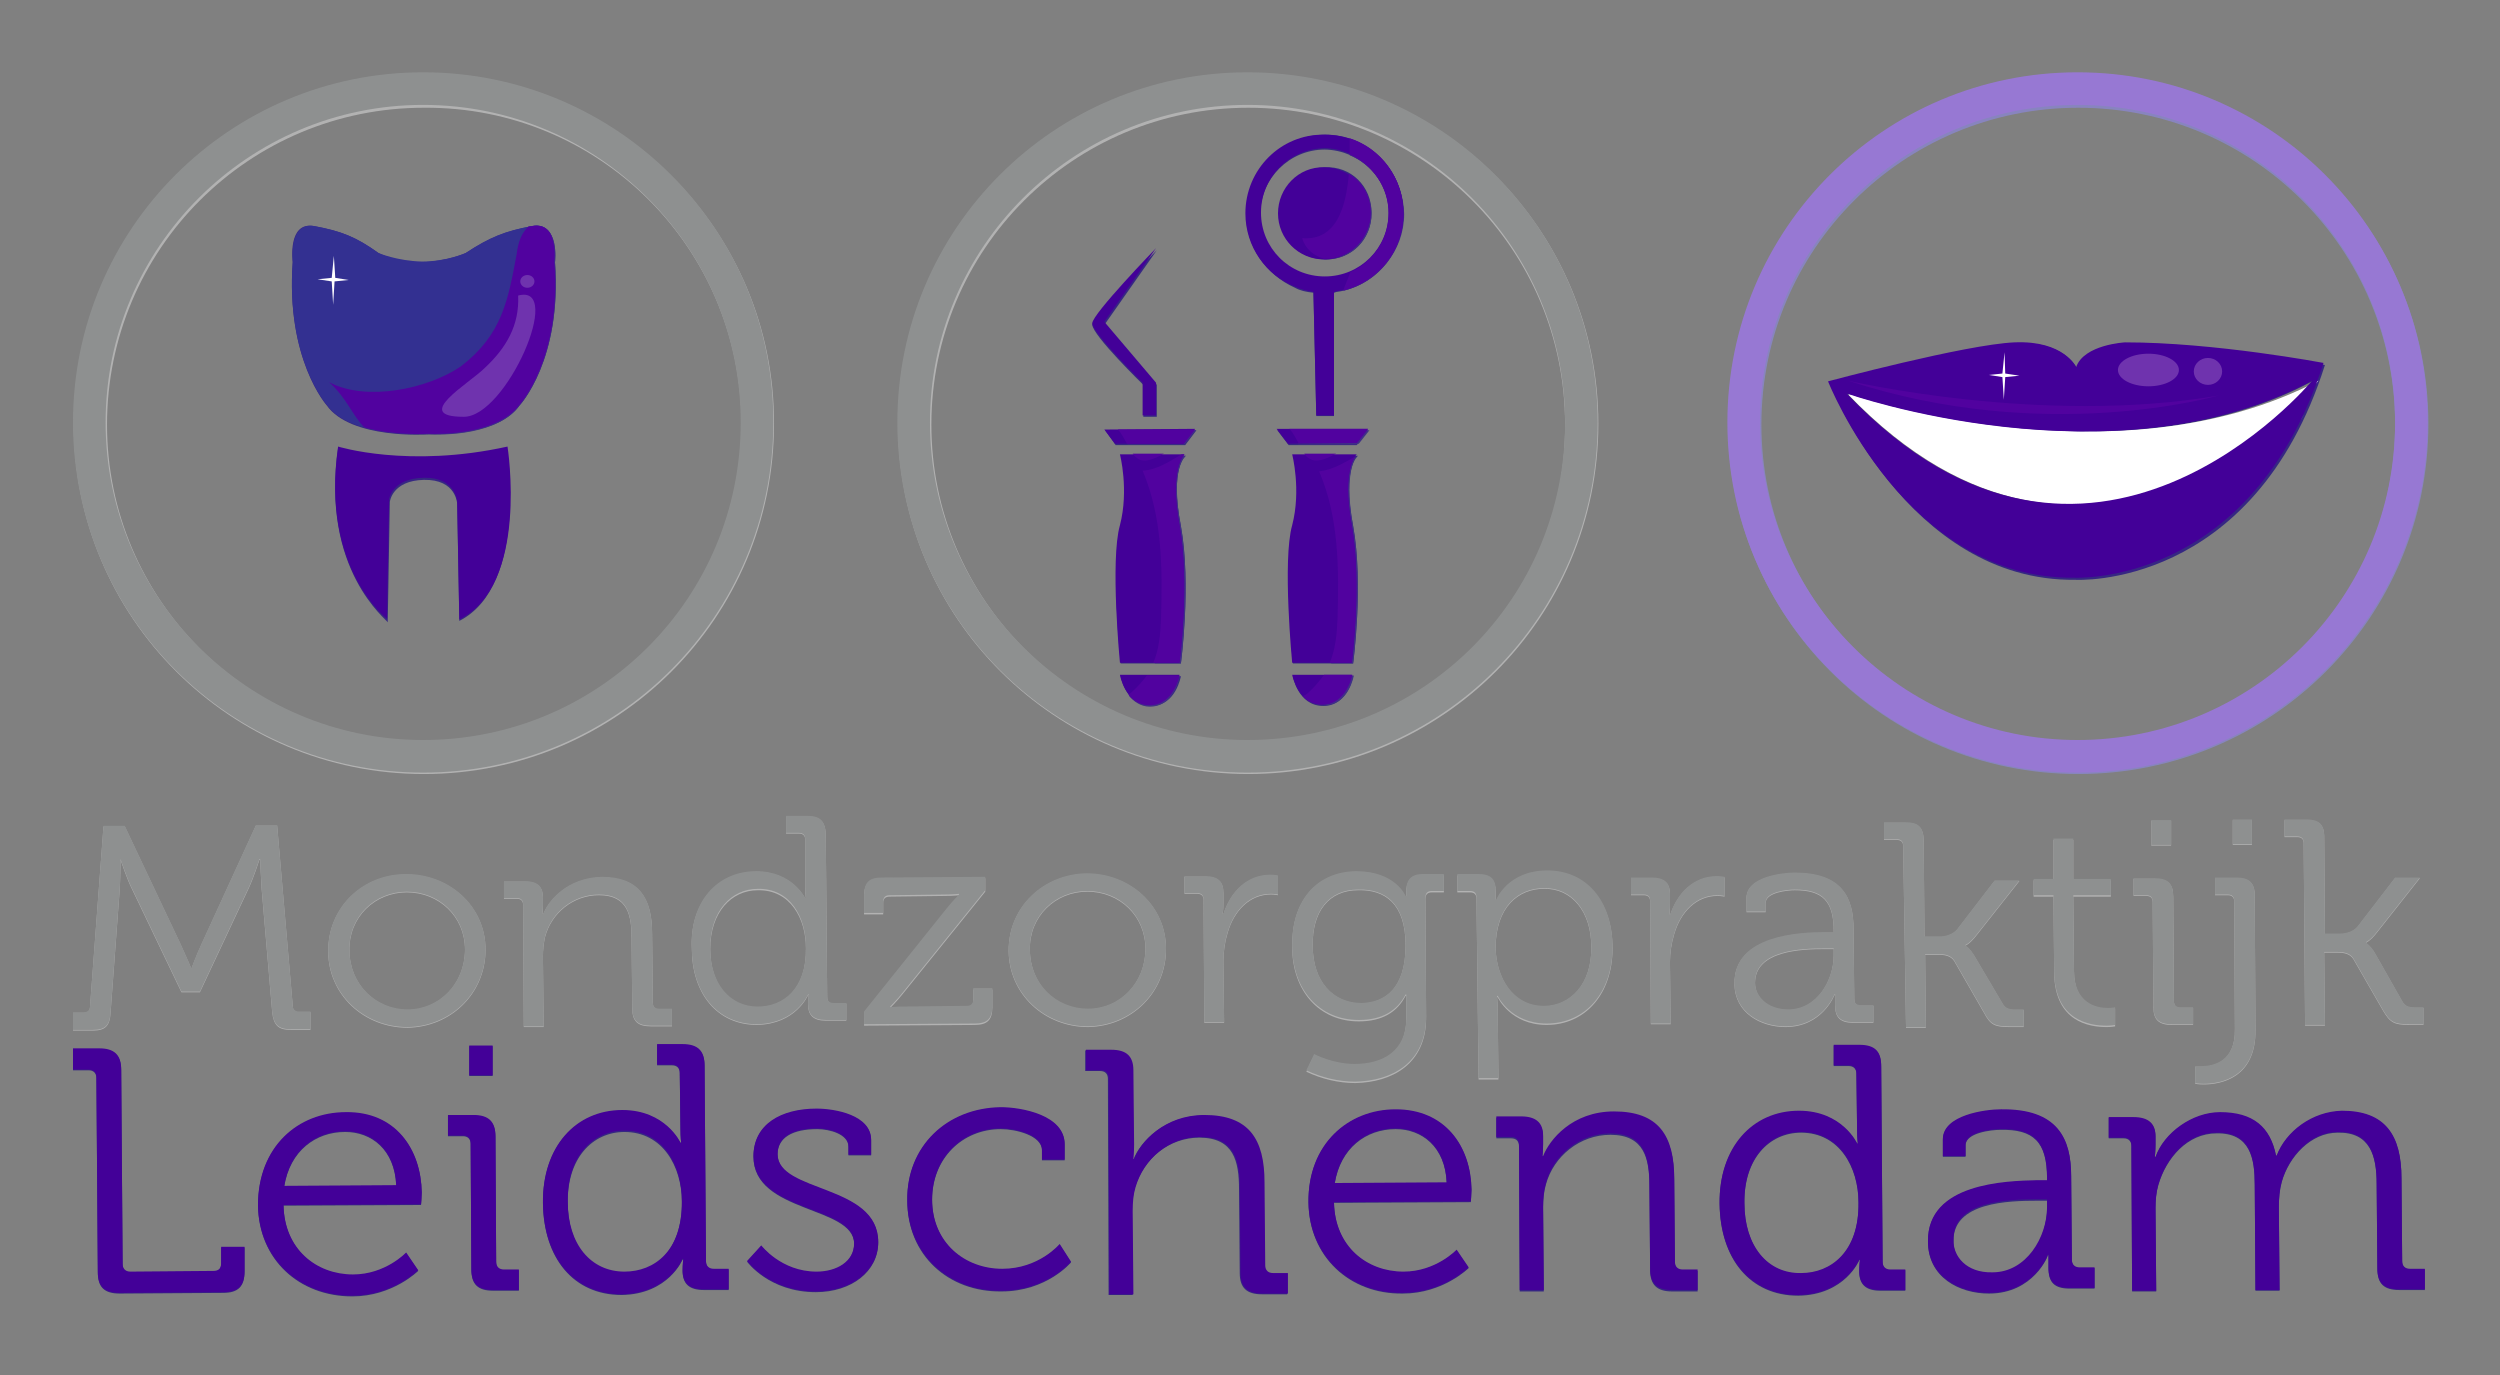 <?xml version="1.0" encoding="utf-8"?>
<!-- Generator: Adobe Illustrator 21.1.0, SVG Export Plug-In . SVG Version: 6.00 Build 0)  -->
<svg version="1.0" id="Layer_1" xmlns="http://www.w3.org/2000/svg" xmlns:xlink="http://www.w3.org/1999/xlink" x="0px" y="0px"
	 viewBox="0 0 352.7 194" style="enable-background:new 0 0 352.7 194;" xml:space="preserve">
<rect x="0" y="0" width="352.7" height="194" fill="#808080" stroke="none"/>
<style type="text/css">
	.st0{fill:#362783;}
	.st1{fill:#402F88;}
	.st2{fill:#B2B2B2;}
	.st3{fill:#FFFFFF;}
	.st4{fill:#584596;}
	.st5{opacity:0.14;}
	.st6{fill:#8884BF;}
	.st7{fill:#430098;}
	.st8{fill:#51029F;}
	.st9{fill:#8E9090;}
	.st10{fill:#333091;}
	.st11{fill:#6F33AE;}
	.st12{fill:#9778D3;}
</style>
<g>
	<path class="st0" d="M158.1,95.4h8.5c0,0-0.7,4.2-4.2,4.2C158.8,99.6,158.1,95.4,158.1,95.4z"/>
	<path class="st0" d="M158.1,93.6h8.5c0,0,1.5-11.1,0-19.4c-1.6-8.3,0.7-9.9,0.7-9.9c-0.1,0-9.1,0-9.1,0s1.3,5,0,9.9
		C156.6,79.1,158.1,93.6,158.1,93.6z"/>
	<polygon class="st0" points="157.4,62.8 155.9,60.7 168.8,60.7 167.2,62.8 	"/>
</g>
<g>
	<path class="st0" d="M182.4,95.4h8.5c0,0-0.7,4.2-4.2,4.2C183.1,99.6,182.4,95.4,182.4,95.4z"/>
	<path class="st0" d="M182.4,93.6h8.5c0,0,1.5-11.1,0-19.4c-1.6-8.3,0.7-9.9,0.7-9.9c-0.1,0-9.1,0-9.1,0s1.3,5,0,9.9
		C181,79.1,182.4,93.6,182.4,93.6z"/>
	<polygon class="st0" points="181.8,62.8 180.2,60.7 193,60.7 191.4,62.8 	"/>
</g>
<path class="st0" d="M161.3,58.8v-4.5c0,0-7.2-7-7.2-8.5c0-1.3,9.1-10.5,9.1-10.5l-7.3,10.4l7.3,8.6v4.5H161.3z"/>
<g>
	<path class="st0" d="M180.5,30.2c0,3.7,2.9,6.4,6.6,6.4s6.4-2.9,6.4-6.6s-2.9-6.6-6.6-6.4C183.4,23.7,180.5,26.7,180.5,30.2z"/>
	<path class="st0" d="M175.8,30.2c0,4.7,2.9,8.6,6.9,10.4c0.7,0.4,1.6,0.6,2.6,0.7l0.4,17.4h2.5V41.3c0,0,0.1,0,0.3-0.1
		c5.4-0.7,9.5-5.4,9.5-11.1c0-6.1-5-11.1-11.1-11.1C180.7,19.1,175.8,24,175.8,30.2z M196,30.2c0,5-4.1,9.1-9.1,9.1
		c-5,0-9.1-4.1-9.1-9.1s4.1-9.1,9.1-9.1C191.9,21.2,196,25.2,196,30.2z"/>
</g>
<g>
	<g>
		<path class="st1" d="M159.7,97.9c-0.1,0.1-0.3,0.1-0.4,0.3c0.6,0.7,1.6,1.5,2.9,1.5c3.5,0,4.2-4.2,4.2-4.2h-4.5
			C161.3,96.2,160.6,97,159.7,97.9z M163.9,87.5c-0.1,2.3-0.3,4.4-1,6.1h3.7c0,0,1.5-11.1,0-19.4c-1.6-8.3,0.7-9.9,0.7-9.9
			s-0.1,0-0.4,0c-1.8,1-3.5,2.2-5.4,2.3C164.1,73.1,164.1,80.3,163.9,87.5z"/>
	</g>
</g>
<g>
	<g>
		<path class="st1" d="M188.8,87.5c-0.1,2.3-0.3,4.4-1,6.1h3.1c0,0,1.5-11.1,0-19.4c-1.2-6.6,0-9.1,0.4-9.8c-1.6,0.9-3.2,1.9-5.1,2
			C188.9,73.1,188.9,80.3,188.8,87.5z M184.7,97.9c-0.3,0.3-0.4,0.4-0.7,0.4c0.6,0.7,1.5,1.2,2.8,1.2c3.5,0,4.2-4.2,4.2-4.2H187
			C186.3,96.2,185.6,97,184.7,97.9z"/>
	</g>
</g>
<g>
	<g>
		<path class="st1" d="M193.5,30.2c0-2.3-1.3-4.4-3.1-5.6c-0.4,4.8-1.8,9.5-6.6,9.1c0.4,1.6,1.8,2.5,3.1,2.9l0,0
			C190.5,36.7,193.5,33.8,193.5,30.2z M190.4,19.6c0,0.7,0,1.5,0,2.3c3.2,1.3,5.6,4.5,5.6,8.3c0,3.7-2.2,6.9-5.4,8.3
			c-0.3,0.9-0.6,1.8-1,2.5c4.8-1.2,8.5-5.6,8.5-10.8C198,25.3,194.9,21.1,190.4,19.6z"/>
	</g>
</g>
<g>
	<g>
		<path class="st1" d="M160.4,64.8c0.9,0.7,2.3,0.1,3.8-0.6c-1.5,0-3.1,0-4.4,0C160.1,64.4,160.3,64.7,160.4,64.8z M157.8,60.7
			c0.6,0.6,0.9,1.3,1.3,2h8l0,0l1.6-2H157.8z"/>
	</g>
</g>
<g>
	<g>
		<path class="st1" d="M181.9,60.7c0.6,0.6,0.9,1.3,1.3,2h8.2c0.1,0,0.1-0.1,0.3-0.1l1.5-1.9L181.9,60.7z M184.7,64.8
			c1,0.7,2.5,0.1,3.9-0.6c-1.5,0-3.2,0-4.5,0C184.3,64.4,184.4,64.7,184.7,64.8z"/>
	</g>
</g>
<path class="st2" d="M10.3,142.9h1.5c0.6,0,0.9-0.3,0.9-0.9l1.9-25.4h3l7.9,16.7c0.7,1.5,1.5,3.4,1.5,3.4h0c0,0,0.7-1.9,1.4-3.4
	l7.7-16.8h3l2.2,25.4c0,0.6,0.3,0.9,0.9,0.9h1.6v2.5H41c-1.8,0-2.4-0.7-2.6-2.5l-1.5-17.5c-0.1-1.6-0.2-4-0.2-4h-0.1
	c0,0-0.8,2.5-1.5,4L28.2,140h-2.6l-7-14.6c-0.7-1.4-1.6-4.1-1.6-4.1h0c0,0,0,2.5-0.1,4.1l-1.3,17.5c-0.1,1.8-0.7,2.5-2.5,2.5h-2.8
	L10.3,142.9z"/>
<path class="st2" d="M57.3,123.4c6.1,0,11.2,4.5,11.2,10.6c0,6.2-4.9,10.9-11,11c-6.1,0-11.2-4.6-11.2-10.8
	C46.3,128,51.2,123.4,57.3,123.4z M57.5,142.5c4.5,0,8.1-3.7,8.1-8.5c0-4.7-3.7-8.1-8.2-8.1s-8.2,3.5-8.1,8.2
	C49.3,138.9,53,142.5,57.5,142.5z"/>
<path class="st2" d="M73.8,127.7c0-0.6-0.3-0.9-0.9-0.9h-1.8v-2.4H74c1.8,0,2.6,0.7,2.6,2.3v0.9c0,0.8-0.1,1.5-0.1,1.5h0.1
	c0.7-1.9,3.4-5.2,8.3-5.3c5.2,0,7.1,2.9,7.1,7.9l0.1,9.8c0,0.6,0.3,0.9,0.9,0.9h1.8v2.4h-3c-1.8,0-2.6-0.7-2.6-2.5l-0.1-9.9
	c0-3.2-0.5-6.1-4.6-6.1c-3.6,0-6.7,2.5-7.6,5.9c-0.2,0.9-0.3,1.8-0.3,2.8l0.1,9.9h-2.8L73.8,127.7z"/>
<path class="st2" d="M106.7,123c5.1,0,6.9,3.8,6.9,3.8h0.1c0,0-0.1-0.7-0.1-1.6v-6.7c0-0.6-0.3-0.9-0.9-0.9h-1.8v-2.4h3
	c1.8,0,2.5,0.7,2.6,2.5l0.2,23c0,0.6,0.3,0.9,0.9,0.9h1.8v2.4h-2.9c-1.8,0-2.5-0.8-2.5-2.3c0-0.8,0.1-1.3,0.1-1.3H114
	c0,0-1.7,4.1-7.2,4.2c-5.6,0-9.2-4.4-9.2-10.8C97.3,127.4,101.2,123.1,106.7,123z M113.7,133.8c0-4.2-2.2-8.3-6.8-8.2
	c-3.7,0-6.7,3.1-6.7,8.3c0,5.1,2.8,8.3,6.7,8.3C110.5,142.1,113.8,139.6,113.7,133.8z"/>
<path class="st2" d="M121.9,142.9l11.7-14.6c0.8-1,1.7-1.9,1.7-1.9v-0.1c0,0-0.7,0.1-2.1,0.1l-7.7,0.1c-0.6,0-0.9,0.3-0.9,0.9v1.6
	h-2.7v-2.5c0-1.8,0.7-2.5,2.5-2.5l14.6-0.1v1.9l-11.7,14.5c-0.8,1-1.7,1.9-1.7,1.9v0.1c0,0,0.7-0.1,2.1-0.1l8.7-0.1
	c0.6,0,0.9-0.3,0.9-0.9v-1.6h2.7v2.5c0,1.8-0.7,2.5-2.5,2.5l-15.6,0.1V142.9z"/>
<path class="st2" d="M153.3,123.3c6.1,0,11.2,4.5,11.2,10.6c0,6.2-4.9,10.9-11,11c-6.1,0-11.2-4.6-11.2-10.8
	C142.3,128,147.2,123.4,153.3,123.3z M153.5,142.4c4.5,0,8.1-3.7,8.1-8.5c0-4.7-3.7-8.1-8.2-8.1s-8.2,3.5-8.1,8.2
	C145.3,138.9,149,142.5,153.5,142.4z"/>
<path class="st2" d="M169.8,127c0-0.6-0.3-0.9-0.9-0.9h-1.8v-2.4h2.9c1.8,0,2.6,0.7,2.6,2.3v1.4c0,0.9-0.1,1.6-0.1,1.6h0.1
	c1-3.1,3.3-5.5,6.6-5.5c0.6,0,1.1,0.1,1.1,0.1v2.7c0,0-0.5-0.1-1-0.1c-3,0-5.2,2.3-6.1,5.4c-0.4,1.3-0.6,2.7-0.6,4l0.1,8.7h-2.8
	L169.8,127z"/>
<path class="st2" d="M191.3,123.1c5.6,0,7,3.5,7,3.5h0.1c0,0,0-0.4,0-0.8c0-1.5,0.7-2.3,2.4-2.3h2.9v2.4H202c-0.6,0-0.9,0.3-0.9,0.9
	l0.1,16.8c0,6.6-4.9,9.1-10,9.2c-2.4,0-4.8-0.6-6.9-1.6l1.1-2.3c0,0,2.6,1.4,5.7,1.4c4.1,0,7.3-1.9,7.3-6.5V142c0-0.8,0-1.5,0-1.5
	h-0.1c-1.2,2.3-3.3,3.6-6.6,3.6c-5.6,0-9.4-4.3-9.4-10.5C182.2,127.3,185.6,123.1,191.3,123.1z M198.3,133.4c0-6-3-7.9-6.7-7.8
	c-4.1,0-6.5,3-6.4,7.9c0,4.9,2.8,8.1,6.9,8.1C195.4,141.5,198.3,139.5,198.3,133.4z"/>
<path class="st2" d="M208.3,126.8c0-0.6-0.3-0.9-0.9-0.9h-1.8v-2.4h2.9c1.8,0,2.5,0.7,2.5,2.2c0,0.8,0,1.4,0,1.4h0.1
	c0,0,1.6-4.1,7.2-4.1c5.6,0,9.2,4.4,9.2,10.8c0,6.5-3.9,10.8-9.3,10.8c-5.1,0-6.9-3.9-6.9-3.9h-0.1c0,0,0.1,0.7,0.1,1.8l0.1,9.8
	h-2.8L208.3,126.8z M217.8,142c3.7,0,6.8-3.1,6.7-8.4c0-5-2.8-8.3-6.7-8.2c-3.5,0-6.8,2.5-6.8,8.4
	C211.1,137.9,213.4,142.1,217.8,142z"/>
<path class="st2" d="M232.8,127.2c0-0.6-0.3-0.9-0.9-0.9h-1.8v-2.4h2.9c1.8,0,2.6,0.7,2.6,2.3v1.4c0,0.9-0.1,1.6-0.1,1.6h0.1
	c1-3.1,3.3-5.5,6.6-5.5c0.6,0,1.1,0.1,1.1,0.1v2.7c0,0-0.5-0.1-1-0.1c-3,0-5.2,2.3-6.1,5.4c-0.4,1.3-0.6,2.7-0.6,4l0.1,8.7h-2.8
	L232.8,127.2z"/>
<path class="st2" d="M257.5,131.6h1.2v-0.2c0-4.3-1.6-5.8-5.5-5.8c-1,0-4.1,0.3-4.1,1.8v1.3h-2.7v-2c0-2.9,5-3.5,6.8-3.5
	c6.6,0,8.3,3.4,8.3,7.9l0.1,9.9c0,0.6,0.3,0.9,0.9,0.9h1.8v2.4h-2.9c-1.8,0-2.5-0.8-2.5-2.4c0-0.9,0-1.5,0-1.5h-0.1
	c0,0-1.7,4.5-6.9,4.5c-3.5,0-7.2-2-7.2-6.1C244.6,132,253.9,131.7,257.5,131.6z M252.3,142.5c4,0,6.4-4.1,6.4-7.7v-0.9h-1.2
	c-3.3,0-9.9,0.2-9.9,4.8C247.6,140.6,249.2,142.5,252.3,142.5z"/>
<path class="st2" d="M268.5,119.4c0-0.6-0.3-0.9-0.9-0.9h-1.8v-2.4h3c1.8,0,2.5,0.6,2.6,2.4l0.1,13.7h2.2c0.8,0,1.8-0.3,2.4-1
	l5.3-6.9h3.5l-6,7.6c-1,1.3-1.6,1.5-1.6,1.5v0.1c0,0,0.6,0.3,1.3,1.5l3.9,6.6c0.4,0.7,0.8,0.9,1.9,0.9h1.1v2.4h-2
	c-2.1,0-2.7-0.3-3.6-2l-4.2-7.3c-0.5-0.8-1.5-0.9-2.2-0.9h-1.9l0.1,10.3h-2.8L268.5,119.4z"/>
<path class="st2" d="M289.7,126.5h-2.8v-2.3h2.8v-5.7h2.8v5.7h5.3v2.3h-5.3l0.1,10.5c0,4.8,3.2,5.4,4.8,5.4c0.6,0,1-0.1,1-0.1v2.5
	c0,0-0.5,0.1-1.2,0.1c-2.4,0-7.3-0.7-7.4-7.6L289.7,126.5z"/>
<path class="st2" d="M303.7,127.3c0-0.6-0.3-0.9-0.9-0.9H301V124h3c1.8,0,2.6,0.7,2.6,2.5l0.1,14.8c0,0.6,0.3,0.9,0.9,0.9h1.8v2.4
	h-3c-1.8,0-2.6-0.7-2.6-2.5L303.7,127.3z M303.5,115.8h2.8v3.5h-2.8V115.8z"/>
<path class="st2" d="M310.6,150.5c1.6,0,4.8-0.6,4.7-5.3l-0.1-18c0-0.6-0.3-0.9-0.9-0.9h-1.8v-2.4h3c1.8,0,2.6,0.7,2.6,2.5l0.1,18.9
	c0.1,6.8-4.9,7.7-7.3,7.7c-0.8,0-1.2-0.1-1.2-0.1v-2.4C309.6,150.5,310,150.5,310.6,150.5z M315,115.7h2.7v3.5H315V115.7z"/>
<path class="st2" d="M325,119c0-0.6-0.3-0.9-0.9-0.9h-1.8v-2.4h3c1.8,0,2.6,0.6,2.6,2.4l0.1,13.7h2.2c0.8,0,1.8-0.3,2.4-1l5.3-6.9
	h3.5l-6,7.6c-1,1.3-1.6,1.5-1.6,1.5v0.1c0,0,0.6,0.3,1.3,1.5l3.8,6.7c0.4,0.7,0.8,0.9,1.9,0.9h1.1v2.4h-2c-2.1,0-2.7-0.3-3.7-2
	l-4.2-7.3c-0.5-0.8-1.5-0.9-2.2-0.9h-1.9l0.1,10.3h-2.8L325,119z"/>
<path class="st0" d="M13.6,152.1c0-0.7-0.4-1.1-1.1-1.1h-2.2v-3H14c2.1,0,3.1,0.9,3.1,3l0.2,27.4c0,0.7,0.4,1.1,1.1,1.1l11.7-0.1
	c0.7,0,1.1-0.3,1.1-1.1V176h3.3v3.4c0,2.1-0.9,3-3,3l-14.6,0.1c-2.2,0-3.1-0.9-3.1-3L13.6,152.1z"/>
<path class="st0" d="M48.8,157c7-0.1,10.6,5.2,10.7,11.3c0,0.6-0.1,1.7-0.1,1.7L40,170.1c0.1,6.2,4.6,9.8,9.8,9.8
	c4.6,0,7.5-3.1,7.5-3.1l1.7,2.5c0,0-3.6,3.6-9.3,3.6c-7.5,0-13.2-5.2-13.3-12.8C36.4,161.9,42,157,48.8,157z M55.9,167.3
	c-0.2-5.1-3.5-7.6-7.2-7.6c-4.2,0-7.8,2.7-8.6,7.7L55.9,167.3z"/>
<path class="st0" d="M66.4,161.4c0-0.7-0.4-1.1-1.1-1.1h-2.1v-2.9h3.6c2.1,0,3.1,0.9,3.1,3l0.1,17.7c0,0.7,0.4,1.1,1.1,1.1h2.1v2.9
	h-3.6c-2.2,0-3.1-0.9-3.1-3L66.4,161.4z M66.2,147.6h3.3v4.2h-3.3V147.6z"/>
<path class="st0" d="M87.8,156.7c6.1,0,8.2,4.6,8.2,4.6h0.1c0,0-0.1-0.8-0.1-1.9l-0.1-8c0-0.7-0.4-1.1-1.1-1.1h-2.1v-2.9h3.6
	c2.1,0,3.1,0.9,3.1,3l0.2,27.6c0,0.7,0.4,1.1,1.1,1.1h2.1v2.9h-3.5c-2.1,0-3-0.9-3-2.7c0-0.9,0.1-1.6,0.1-1.6h-0.1c0,0-2,4.9-8.6,5
	c-6.8,0-11-5.2-11.1-12.9C76.5,161.9,81.2,156.7,87.8,156.7z M96.2,169.6c0-5-2.7-9.9-8.1-9.9c-4.5,0-8.1,3.7-8,10
	c0,6.1,3.3,9.9,8,9.9C92.3,179.6,96.2,176.6,96.2,169.6z"/>
<path class="st0" d="M107.4,175.8c0,0,2.8,3.7,7.8,3.7c2.8,0,5.3-1.4,5.3-4c0-5.4-14.2-4.3-14.2-12.3c0-4.5,3.9-6.7,8.9-6.7
	c2.6,0,7.7,0.9,7.7,4.4v2.1h-3.2v-1.2c0-1.8-2.7-2.5-4.4-2.5c-3.5,0-5.6,1.2-5.6,3.6c0,5.5,14.2,4.2,14.2,12.4c0,4.1-3.8,7-8.8,7
	c-6.6,0-9.7-4.3-9.7-4.3L107.4,175.8z"/>
<path class="st0" d="M141.2,156.3c2.9,0,9,1.1,9,5.2v2.2H147v-1.4c0-2.1-3.7-3-5.8-3c-5.4,0-9.7,4.1-9.7,10c0,6.1,4.6,9.8,9.9,9.8
	c5.2,0,8.1-3.5,8.1-3.5l1.6,2.5c0,0-3.4,4.1-9.8,4.1c-7.5,0.1-13.3-5.1-13.3-12.8C127.9,161.8,133.6,156.4,141.2,156.3z"/>
<path class="st0" d="M156.3,152.2c0-0.7-0.4-1.1-1.1-1.1h-2.1v-2.9h3.6c2.1,0,3.1,0.9,3.1,2.9l0.1,10.5c0,1.1-0.1,2-0.1,2h0.1
	c0.9-2.4,4.3-6.2,9.9-6.2c6.3,0,8.5,3.4,8.5,9.5l0.1,11.7c0,0.7,0.4,1.1,1.1,1.1h2.1v2.9H178c-2.1,0-3.1-0.9-3.1-3l-0.1-11.8
	c0-3.9-0.7-7.3-5.6-7.3c-4.3,0-7.9,3-9.1,7.1c-0.3,1-0.4,2.1-0.4,3.3l0.1,11.8h-3.4L156.3,152.2z"/>
<path class="st0" d="M196.9,156.6c7,0,10.6,5.2,10.7,11.3c0,0.6-0.1,1.7-0.1,1.7l-19.3,0.1c0.1,6.2,4.6,9.8,9.8,9.8
	c4.6,0,7.5-3.1,7.5-3.1l1.7,2.5c0,0-3.6,3.6-9.3,3.6c-7.5,0.1-13.2-5.2-13.3-12.8C184.5,161.5,190.2,156.6,196.9,156.6z
	 M204.1,166.9c-0.2-5.1-3.5-7.6-7.2-7.6c-4.2,0-7.8,2.7-8.6,7.7L204.1,166.9z"/>
<path class="st0" d="M214.3,161.7c0-0.7-0.4-1.1-1.1-1.1h-2.1v-2.9h3.5c2.1,0,3.1,0.9,3.1,2.7v1.1c0,1-0.1,1.8-0.1,1.8h0.1
	c0.9-2.3,4.1-6.3,10-6.3c6.3,0,8.5,3.4,8.5,9.5l0.1,11.7c0,0.7,0.4,1.1,1.1,1.1h2.1v2.9h-3.6c-2.1,0-3.1-0.9-3.1-3l-0.1-11.8
	c0-3.9-0.7-7.3-5.5-7.3c-4.3,0-8,3-9.1,7c-0.3,1-0.4,2.2-0.4,3.3l0.1,11.8h-3.4L214.3,161.7z"/>
<path class="st0" d="M253.8,156.8c6.1,0,8.2,4.6,8.2,4.6h0.1c0,0-0.1-0.8-0.1-1.9l-0.1-8c0-0.7-0.4-1.1-1.1-1.1h-2.1v-2.9h3.6
	c2.2,0,3.1,0.9,3.1,3l0.2,27.6c0,0.7,0.4,1.1,1.1,1.1h2.1v2.9h-3.5c-2.1,0-3-0.9-3-2.7c0-0.9,0.1-1.6,0.1-1.6h-0.1c0,0-2,4.9-8.6,5
	c-6.8,0-11-5.2-11.1-12.9C242.5,162,247.2,156.9,253.8,156.8z M262.2,169.7c0-5-2.7-9.9-8.1-9.9c-4.5,0-8.1,3.7-8,10
	c0,6.1,3.3,10,8,9.9C258.3,179.7,262.3,176.7,262.2,169.7z"/>
<path class="st0" d="M287.4,166.6h1.4v-0.3c0-5.2-1.9-7-6.6-6.9c-1.2,0-4.9,0.4-4.9,2.2v1.6h-3.2v-2.4c0-3.4,6-4.2,8.2-4.2
	c8-0.1,9.9,4.1,9.9,9.4l0.1,11.8c0,0.7,0.4,1.1,1.1,1.1h2.1v2.9H292c-2.2,0-3-0.9-3-2.9c0-1.1,0-1.8,0-1.8h-0.1c0.1,0-2,5.4-8.3,5.4
	c-4.2,0-8.6-2.3-8.6-7.3C271.9,167,283,166.7,287.4,166.6z M281.1,179.7c4.8,0,7.7-5,7.7-9.2v-1.1h-1.4c-4,0-11.9,0.2-11.8,5.7
	C275.5,177.3,277.4,179.7,281.1,179.7z"/>
<path class="st0" d="M300.7,161.7c0-0.7-0.4-1.1-1.1-1.1h-2.1v-2.9h3.5c2.1,0,3.1,0.9,3.1,2.7v1.1c0,1-0.1,1.8-0.1,1.8h0.1
	c1.2-3.4,5.2-6.3,9.1-6.3c4.7,0,7.1,2.1,7.9,6.1h0.1c1.3-3.4,5-6.2,9.2-6.3c6.1,0,8.4,3.4,8.4,9.5l0.1,11.7c0,0.7,0.4,1.1,1.1,1.1
	h2.1v2.9h-3.6c-2.2,0-3.1-0.9-3.1-3l-0.1-11.9c0-4-0.9-7.4-5.5-7.3c-3.8,0-6.9,3.4-7.9,7c-0.3,1.1-0.4,2.3-0.4,3.6l0.1,11.7h-3.4
	l-0.1-14.9c0-3.7-0.6-7.4-5.4-7.3c-4.1,0-7.1,3.5-8.2,7.3c-0.3,1-0.4,2.2-0.4,3.3l0.1,11.7h-3.4L300.7,161.7z"/>
<path class="st0" d="M47.7,63.2c0,0,9.9,3.1,23.8,0c0,0,3.1,19.4-6.7,24.4l-0.3-16.5c0,0-0.1-3.5-4.7-3.4c-4.5,0.1-4.8,3.1-4.8,3.1
	l-0.3,17C54.7,87.5,45.2,80.5,47.7,63.2z"/>
<path class="st0" d="M78.3,37c0,0,0.7-5.7-3.2-5.1c-3.8,0.7-6,1.6-9.4,3.8c0,0-2.6,1.2-6.3,1.3c-3.5,0-6-1.3-6-1.3
	c-3.2-2.3-5.3-3.1-9.1-3.8S41.3,37,41.3,37c-1,13.7,4.8,20.2,4.8,20.2c3.4,4.8,14.2,4.1,14.2,4.1l0,0c2.3,0,10.1,0,13-4.1
	C73.3,57.2,79.3,50.8,78.3,37z"/>
<polygon class="st3" points="50.3,43.2 50.2,39.8 48.1,39.5 50.2,39.4 50.5,36.3 50.6,39.4 52.7,39.7 50.6,39.8 "/>
<g>
	<path class="st1" d="M73.3,57.2c0,0,6-6.4,5-20.2c0,0,0.7-5.7-3.2-5.1c-0.1,0-0.3,0-0.6,0.1c-0.9,0.9-1.3,2-1.6,3.8
		c-1.2,6.4-2,11.4-7.9,15.9c-4.7,3.2-13.5,5-18.6,2.2c2.5,2.2,3.2,4.7,5,6.4c4.2,1.2,8.9,0.9,8.9,0.9C62.6,61.5,70.4,61.3,73.3,57.2
		z"/>
</g>
<g>
	<path class="st4" d="M73.1,41.9c0.3,4.2-1.8,7.5-4.7,10.2c-2.2,2.2-10.4,6.9-2.9,6.9C71.4,59,79.9,40.1,73.1,41.9"/>
</g>
<ellipse class="st4" cx="74.5" cy="39.8" rx="1" ry="0.9"/>
<path class="st3" d="M327.1,53.8c0,0-31.7,37.9-66.4,1.8C260.7,55.6,298.6,68.9,327.1,53.8z"/>
<g class="st5">
	<g>
		<path class="st3" d="M260.7,58.7c0,0,31,46.9,64.5,0C325.2,58.7,295.4,90.3,260.7,58.7z"/>
	</g>
</g>
<path class="st0" d="M299.9,48.4c0,0-5.8,0.3-6.9,3.5c0,0-1.8-3.8-8.6-3.5c-6.9,0.3-26.3,5.6-26.3,5.6s11,28.1,34.7,27.8
	c0,0,25.1,1.5,35.2-30.3C327.8,51.4,312.6,48.4,299.9,48.4z M260.6,55.6c0,0,37.4,13.2,65.6-1.8C326.4,53.8,294.9,91.7,260.6,55.6z"
	/>
<path class="st1" d="M260.7,53.8c0,0,27.5,6.4,52.2,2C313.1,55.9,288.8,63.1,260.7,53.8z"/>
<ellipse class="st4" cx="303.3" cy="52.4" rx="4.4" ry="2.3"/>
<ellipse class="st4" cx="311.6" cy="52.5" rx="2" ry="1.9"/>
<polygon class="st3" points="282.8,56.5 282.5,53.3 280.6,53.1 282.5,52.8 282.8,49.9 283.1,52.8 285,53.1 283,53.3 "/>
<path class="st2" d="M59.8,10.4c-27.3,0-49.4,22.1-49.4,49.4s22.1,49.4,49.4,49.4c27.3,0,49.4-22.1,49.4-49.4
	C109.3,32.5,87,10.4,59.8,10.4z M59.8,104.6c-24.7,0-44.7-20-44.7-44.7s20-44.7,44.7-44.7C84.5,15,104.6,35,104.6,59.8
	C104.6,84.6,84.5,104.6,59.8,104.6z"/>
<path class="st2" d="M176.1,10.4c-27.3,0-49.4,22.1-49.4,49.4s22.1,49.4,49.4,49.4c27.3,0,49.4-22.1,49.4-49.4
	C225.5,32.5,203.4,10.4,176.1,10.4z M176.1,104.6c-24.7,0-44.7-20-44.7-44.7s20-44.7,44.7-44.7s44.7,20,44.7,44.7
	C221,84.6,200.8,104.6,176.1,104.6z"/>
<path class="st6" d="M293.2,10.4c-27.3,0-49.4,22.1-49.4,49.4s22.1,49.4,49.4,49.4s49.4-22.1,49.4-49.4S320.4,10.4,293.2,10.4z
	 M293.2,104.6c-24.7,0-44.7-20-44.7-44.7s20-44.7,44.7-44.7c24.7,0,44.7,20,44.7,44.7S317.9,104.6,293.2,104.6z"/>
<g>
	<path class="st7" d="M158,95.2l8.4,0c0,0-0.8,4.2-4.2,4.2C158.7,99.4,158,95.2,158,95.2z"/>
	<path class="st7" d="M158,93.5l8.4,0c0,0,1.5-11.1,0-19.4c-1.5-8.4,0.8-10,0.7-10c-0.1,0-9.1,0-9.1,0s1.3,5,0,10
		C156.6,79,158,93.5,158,93.5z"/>
	<polygon class="st7" points="157.3,62.6 155.8,60.6 168.6,60.5 167,62.6 	"/>
</g>
<g>
	<path class="st7" d="M182.3,95.2l8.4,0c0,0-0.8,4.2-4.2,4.2C183.1,99.4,182.3,95.2,182.3,95.2z"/>
	<path class="st7" d="M182.3,93.5l8.4,0c0,0,1.5-11.1,0-19.4c-1.5-8.4,0.8-10,0.7-10c-0.1,0-9.1,0-9.1,0s1.3,5,0,10
		C180.9,79,182.3,93.5,182.3,93.5z"/>
	<polygon class="st7" points="181.7,62.6 180.1,60.5 193,60.5 191.4,62.5 	"/>
</g>
<path class="st7" d="M161.2,58.6l0-4.6c0,0-7.2-7.1-7.1-8.4c0-1.3,9-10.6,9-10.6l-7.3,10.4l7.3,8.6l0,4.6H161.2z"/>
<g>
	<path class="st7" d="M180.3,30.1c0,3.6,2.9,6.5,6.5,6.5c3.6,0,6.5-2.9,6.5-6.5c0-3.6-2.9-6.5-6.5-6.5
		C183.2,23.5,180.3,26.5,180.3,30.1z"/>
	<path class="st7" d="M175.7,30.1c0,4.7,2.9,8.7,6.9,10.3c0.8,0.4,1.7,0.6,2.7,0.8l0.4,17.4l2.5,0l0-17.4c0,0,0.1,0,0.3-0.1
		c5.4-0.8,9.5-5.4,9.5-11c0-6.2-5-11.2-11.2-11.1C180.7,18.9,175.7,23.9,175.7,30.1z M195.9,30c0,5-4,9-9,9c-5,0-9-4-9-9
		c0-5,4-9,9-9.1C191.8,21,195.9,25.1,195.9,30z"/>
</g>
<g>
	<g>
		<path class="st8" d="M159.6,97.7c-0.1,0.1-0.3,0.2-0.4,0.3c0.6,0.8,1.6,1.5,3,1.5c3.4,0,4.2-4.2,4.2-4.2l-4.6,0
			C161.2,96.1,160.5,96.9,159.6,97.7z M163.8,87.3c-0.1,2.3-0.3,4.4-1.1,6.2l3.7,0c0,0,1.5-11.1,0-19.4c-1.5-8.4,0.8-10,0.7-10
			c0,0-0.2,0-0.4,0c-1.7,1-3.5,2.2-5.5,2.3C164,73,164,80.1,163.8,87.3z"/>
	</g>
</g>
<g>
	<g>
		<path class="st8" d="M188.7,87.3c-0.1,2.3-0.3,4.3-1.1,6.2l3.1,0c0,0,1.5-11.1,0-19.4c-1.2-6.6,0-9,0.5-9.7
			c-1.6,0.9-3.2,1.9-5.1,2.1C188.9,73,188.9,80.1,188.7,87.3z M184.6,97.7c-0.2,0.2-0.5,0.4-0.8,0.5c0.6,0.7,1.5,1.2,2.8,1.2
			c3.4,0,4.2-4.2,4.2-4.2l-4,0C186.2,96,185.5,96.9,184.6,97.7z"/>
	</g>
</g>
<g>
	<g>
		<path class="st8" d="M193.4,30c0-2.3-1.2-4.4-3.1-5.5c-0.4,4.8-1.8,9.5-6.6,9.1c0.5,1.6,1.7,2.5,3.1,2.9c0,0,0,0,0.1,0
			C190.4,36.6,193.4,33.6,193.4,30z M190.4,19.5c0,0.7,0,1.5,0,2.3c3.2,1.4,5.5,4.6,5.5,8.3c0,3.7-2.2,6.9-5.4,8.3
			c-0.3,0.9-0.7,1.7-1,2.6c4.9-1.2,8.5-5.6,8.5-10.8C198,25.1,194.8,20.9,190.4,19.5z"/>
	</g>
</g>
<g>
	<g>
		<path class="st8" d="M160.4,64.6c0.9,0.8,2.4,0.2,3.8-0.6c-1.4,0-3.1,0-4.4,0C160,64.3,160.2,64.5,160.4,64.6z M157.7,60.6
			c0.5,0.5,0.9,1.3,1.3,2l8,0c0,0,0,0,0,0l1.6-2L157.7,60.6z"/>
	</g>
</g>
<g>
	<g>
		<path class="st8" d="M181.9,60.5c0.5,0.5,0.9,1.3,1.3,2l8.1,0c0.1,0,0.2-0.1,0.2-0.1l1.5-1.9L181.9,60.5z M184.6,64.6
			c1,0.8,2.4,0.2,3.9-0.6c-1.5,0-3.2,0-4.5,0C184.2,64.3,184.4,64.5,184.6,64.6z"/>
	</g>
</g>
<path class="st9" d="M10.3,142.8l1.5,0c0.6,0,0.9-0.3,0.9-0.9l1.9-25.4l3,0l7.9,16.7c0.7,1.5,1.5,3.4,1.5,3.4H27
	c0,0,0.7-1.9,1.4-3.4l7.7-16.8l3,0l2.2,25.4c0,0.6,0.3,0.9,0.9,0.9l1.6,0l0,2.5l-2.8,0c-1.8,0-2.4-0.7-2.6-2.5l-1.5-17.5
	c-0.1-1.6-0.2-4-0.2-4h-0.1c0,0-0.8,2.5-1.5,4l-6.9,14.7l-2.6,0l-7-14.6c-0.7-1.4-1.6-4.1-1.6-4.1H17c0,0,0,2.5-0.1,4.1l-1.3,17.5
	c-0.1,1.8-0.7,2.5-2.5,2.5l-2.8,0L10.3,142.8z"/>
<path class="st9" d="M57.3,123.3c6.1,0,11.2,4.5,11.2,10.6c0,6.2-4.9,10.9-11,11c-6.1,0-11.2-4.6-11.2-10.8
	C46.3,127.9,51.2,123.3,57.3,123.3z M57.5,142.4c4.5,0,8.1-3.7,8.1-8.5c0-4.7-3.7-8.1-8.2-8.1c-4.5,0-8.2,3.5-8.1,8.2
	C49.3,138.8,53,142.4,57.5,142.4z"/>
<path class="st9" d="M73.8,127.6c0-0.6-0.3-0.9-0.9-0.9l-1.8,0l0-2.4l2.9,0c1.8,0,2.6,0.7,2.6,2.3l0,0.9c0,0.8-0.1,1.5-0.1,1.5h0.1
	c0.7-1.9,3.4-5.2,8.3-5.3c5.2,0,7.1,2.9,7.1,7.9l0.1,9.8c0,0.6,0.3,0.9,0.9,0.9l1.8,0l0,2.4l-3,0c-1.8,0-2.6-0.7-2.6-2.5l-0.1-9.9
	c0-3.2-0.5-6.1-4.6-6.1c-3.6,0-6.7,2.5-7.6,5.9c-0.2,0.9-0.3,1.8-0.3,2.8l0.1,9.9l-2.8,0L73.8,127.6z"/>
<path class="st9" d="M106.7,122.9c5.1,0,6.9,3.8,6.9,3.8h0.1c0,0-0.1-0.7-0.1-1.6l0-6.7c0-0.6-0.3-0.9-0.9-0.9l-1.8,0l0-2.4l3,0
	c1.8,0,2.5,0.7,2.6,2.5l0.2,23c0,0.6,0.3,0.9,0.9,0.9l1.8,0l0,2.4l-2.9,0c-1.8,0-2.5-0.8-2.5-2.3c0-0.8,0.1-1.3,0.1-1.3h-0.1
	c0,0-1.7,4.1-7.2,4.2c-5.6,0-9.2-4.4-9.2-10.8C97.3,127.2,101.2,122.9,106.7,122.9z M113.7,133.6c0-4.2-2.2-8.3-6.8-8.2
	c-3.7,0-6.7,3.1-6.7,8.3c0,5.1,2.8,8.3,6.7,8.3C110.5,142,113.8,139.5,113.7,133.6z"/>
<path class="st9" d="M121.9,142.7l11.7-14.6c0.8-1,1.7-1.9,1.7-1.9v-0.1c0,0-0.7,0.1-2.1,0.1l-7.7,0.1c-0.6,0-0.9,0.3-0.9,0.9l0,1.6
	l-2.7,0l0-2.5c0-1.8,0.7-2.5,2.5-2.5l14.6-0.1l0,1.9l-11.7,14.5c-0.8,1-1.7,1.9-1.7,1.9v0.1c0,0,0.7-0.1,2.1-0.1l8.7-0.1
	c0.6,0,0.9-0.3,0.9-0.9l0-1.6l2.7,0l0,2.5c0,1.8-0.7,2.5-2.5,2.5l-15.6,0.1L121.9,142.7z"/>
<path class="st9" d="M153.3,123.2c6.1,0,11.2,4.5,11.2,10.6c0,6.2-4.9,10.9-11,11c-6.1,0-11.2-4.6-11.2-10.8
	C142.3,127.9,147.2,123.3,153.3,123.2z M153.5,142.3c4.5,0,8.1-3.7,8.1-8.5c0-4.7-3.7-8.1-8.2-8.1c-4.5,0-8.2,3.5-8.1,8.2
	C145.3,138.8,149,142.3,153.5,142.3z"/>
<path class="st9" d="M169.8,126.9c0-0.6-0.3-0.9-0.9-0.9l-1.8,0l0-2.4l2.9,0c1.8,0,2.6,0.7,2.6,2.3l0,1.4c0,0.9-0.1,1.6-0.1,1.6
	l0.1,0c1-3.1,3.3-5.5,6.6-5.5c0.6,0,1.1,0.1,1.1,0.1l0,2.7c0,0-0.5-0.1-1-0.1c-3,0-5.2,2.3-6.1,5.4c-0.4,1.3-0.6,2.7-0.6,4l0.1,8.7
	l-2.8,0L169.8,126.9z"/>
<path class="st9" d="M191.3,122.9c5.6,0,7,3.5,7,3.5h0.1c0,0,0-0.4,0-0.8c0-1.5,0.7-2.3,2.4-2.3l2.9,0l0,2.4l-1.7,0
	c-0.6,0-0.9,0.3-0.9,0.9l0.1,16.8c0,6.6-4.9,9.1-10,9.2c-2.4,0-4.8-0.6-6.9-1.6l1.1-2.3c0,0,2.6,1.4,5.7,1.4c4.1,0,7.3-1.9,7.3-6.5
	l0-1.8c0-0.8,0-1.5,0-1.5h-0.1c-1.2,2.3-3.3,3.6-6.6,3.6c-5.6,0-9.4-4.3-9.4-10.5C182.2,127.2,185.6,123,191.3,122.9z M198.3,133.3
	c0-6-3-7.9-6.7-7.8c-4.1,0-6.5,3-6.4,7.9c0,4.9,2.8,8.1,6.9,8.1C195.4,141.4,198.3,139.4,198.3,133.3z"/>
<path class="st9" d="M208.3,126.6c0-0.6-0.3-0.9-0.9-0.9l-1.8,0l0-2.4l2.9,0c1.8,0,2.5,0.7,2.5,2.2c0,0.8,0,1.4,0,1.4h0.1
	c0,0,1.6-4.1,7.2-4.1c5.6,0,9.2,4.4,9.2,10.8c0,6.5-3.9,10.8-9.3,10.8c-5.1,0-6.9-3.9-6.9-3.9h-0.1c0,0,0.1,0.7,0.1,1.8l0.1,9.8
	l-2.8,0L208.3,126.6z M217.8,141.9c3.7,0,6.8-3.1,6.7-8.4c0-5-2.8-8.3-6.7-8.2c-3.5,0-6.8,2.5-6.8,8.4
	C211.1,137.8,213.4,141.9,217.8,141.9z"/>
<path class="st9" d="M232.8,127.1c0-0.6-0.3-0.9-0.9-0.9l-1.8,0l0-2.4l2.9,0c1.8,0,2.6,0.7,2.6,2.3l0,1.4c0,0.9-0.1,1.6-0.1,1.6h0.1
	c1-3.1,3.3-5.5,6.6-5.5c0.6,0,1.1,0.1,1.1,0.1l0,2.7c0,0-0.5-0.1-1-0.1c-3,0-5.2,2.3-6.1,5.4c-0.4,1.3-0.6,2.7-0.6,4l0.1,8.7l-2.8,0
	L232.8,127.1z"/>
<path class="st9" d="M257.5,131.5l1.2,0v-0.2c0-4.3-1.6-5.8-5.5-5.8c-1,0-4.1,0.3-4.1,1.8l0,1.3l-2.7,0l0-2c0-2.9,5-3.5,6.8-3.5
	c6.6,0,8.3,3.4,8.3,7.9l0.1,9.9c0,0.6,0.3,0.9,0.9,0.9l1.8,0l0,2.4l-2.9,0c-1.8,0-2.5-0.8-2.5-2.4c0-0.9,0-1.5,0-1.5h-0.1
	c0,0-1.7,4.5-6.9,4.5c-3.5,0-7.2-2-7.2-6.1C244.6,131.9,253.9,131.5,257.5,131.5z M252.3,142.4c4,0,6.4-4.1,6.4-7.7l0-0.9l-1.2,0
	c-3.3,0-9.9,0.2-9.9,4.8C247.6,140.4,249.2,142.4,252.3,142.4z"/>
<path class="st9" d="M268.5,119.3c0-0.6-0.3-0.9-0.9-0.9l-1.8,0l0-2.4l3,0c1.8,0,2.5,0.6,2.6,2.4l0.1,13.7l2.2,0
	c0.8,0,1.8-0.3,2.4-1l5.3-6.9l3.5,0l-6,7.6c-1,1.3-1.6,1.5-1.6,1.5v0.1c0,0,0.6,0.3,1.3,1.5l3.9,6.6c0.4,0.7,0.8,0.9,1.9,0.9l1.1,0
	l0,2.4l-2,0c-2.1,0-2.7-0.3-3.6-2l-4.2-7.3c-0.5-0.8-1.5-0.9-2.2-0.9l-1.9,0l0.1,10.3l-2.8,0L268.5,119.3z"/>
<path class="st9" d="M289.7,126.3l-2.8,0l0-2.3l2.8,0l0-5.7l2.8,0l0,5.7l5.3,0l0,2.3l-5.3,0l0.1,10.5c0,4.8,3.2,5.4,4.8,5.4
	c0.6,0,1-0.1,1-0.1l0,2.5c0,0-0.5,0.1-1.2,0.1c-2.4,0-7.3-0.7-7.4-7.6L289.7,126.3z"/>
<path class="st9" d="M303.7,127.2c0-0.6-0.3-0.9-0.9-0.9l-1.8,0l0-2.4l3,0c1.8,0,2.6,0.7,2.6,2.5l0.1,14.8c0,0.6,0.3,0.9,0.9,0.9
	l1.8,0l0,2.4l-3,0c-1.8,0-2.6-0.7-2.6-2.5L303.7,127.2z M303.5,115.7l2.8,0l0,3.5l-2.8,0L303.5,115.7z"/>
<path class="st9" d="M310.6,150.4c1.6,0,4.8-0.6,4.7-5.3l-0.1-18c0-0.6-0.3-0.9-0.9-0.9l-1.8,0l0-2.4l3,0c1.8,0,2.6,0.7,2.6,2.5
	l0.1,18.9c0.1,6.8-4.9,7.7-7.3,7.7c-0.8,0-1.2-0.1-1.2-0.1l0-2.4C309.6,150.4,310,150.4,310.6,150.4z M315,115.6l2.7,0l0,3.5l-2.7,0
	L315,115.6z"/>
<path class="st9" d="M325,118.9c0-0.6-0.3-0.9-0.9-0.9l-1.8,0l0-2.4l3,0c1.8,0,2.6,0.6,2.6,2.4l0.1,13.7l2.2,0c0.8,0,1.8-0.3,2.4-1
	l5.3-6.9l3.5,0l-6,7.6c-1,1.3-1.6,1.5-1.6,1.5l0,0.1c0,0,0.6,0.3,1.3,1.5l3.8,6.7c0.4,0.7,0.8,0.9,1.9,0.9l1.1,0l0,2.4l-2,0
	c-2.1,0-2.7-0.3-3.7-2l-4.2-7.3c-0.5-0.8-1.5-0.9-2.2-0.9l-1.9,0l0.1,10.3l-2.8,0L325,118.9z"/>
<path class="st7" d="M13.6,152c0-0.7-0.4-1.1-1.1-1.1l-2.2,0l0-3l3.7,0c2.1,0,3.1,0.9,3.1,3l0.2,27.4c0,0.7,0.4,1.1,1.1,1.1
	l11.7-0.1c0.7,0,1.1-0.3,1.1-1.1l0-2.3l3.3,0l0,3.4c0,2.1-0.9,3-3,3l-14.6,0.1c-2.2,0-3.1-0.9-3.1-3L13.6,152z"/>
<path class="st7" d="M48.8,156.9c7-0.1,10.6,5.2,10.7,11.3c0,0.6-0.1,1.7-0.1,1.7L40,170c0.1,6.2,4.6,9.8,9.8,9.8
	c4.6,0,7.5-3.1,7.5-3.1l1.7,2.5c0,0-3.6,3.6-9.3,3.6c-7.5,0-13.2-5.2-13.3-12.8C36.4,161.8,42,156.9,48.8,156.9z M55.9,167.2
	c-0.2-5.1-3.5-7.6-7.2-7.6c-4.2,0-7.8,2.7-8.6,7.7L55.9,167.2z"/>
<path class="st7" d="M66.4,161.3c0-0.7-0.4-1.1-1.1-1.1l-2.1,0l0-2.9l3.6,0c2.1,0,3.1,0.9,3.1,3L70,178c0,0.7,0.4,1.1,1.1,1.1l2.1,0
	l0,2.9l-3.6,0c-2.2,0-3.1-0.9-3.1-3L66.4,161.3z M66.2,147.5l3.3,0l0,4.2l-3.3,0L66.2,147.5z"/>
<path class="st7" d="M87.8,156.6c6.1,0,8.2,4.6,8.2,4.6l0.1,0c0,0-0.1-0.8-0.1-1.9l-0.1-8c0-0.7-0.4-1.1-1.1-1.1l-2.1,0l0-2.9l3.6,0
	c2.1,0,3.1,0.9,3.1,3l0.2,27.6c0,0.7,0.4,1.1,1.1,1.1l2.1,0l0,2.9l-3.5,0c-2.1,0-3-0.9-3-2.7c0-0.9,0.1-1.6,0.1-1.6h-0.1
	c0,0-2,4.9-8.6,5c-6.8,0-11-5.2-11.1-12.9C76.5,161.8,81.2,156.6,87.8,156.6z M96.2,169.4c0-5-2.7-9.9-8.1-9.9c-4.5,0-8.1,3.7-8,10
	c0,6.1,3.3,9.9,8,9.9C92.3,179.4,96.3,176.5,96.2,169.4z"/>
<path class="st7" d="M107.4,175.7c0,0,2.8,3.7,7.8,3.7c2.8,0,5.3-1.4,5.3-4c0-5.4-14.2-4.3-14.2-12.3c0-4.5,3.9-6.7,8.9-6.7
	c2.6,0,7.7,0.9,7.7,4.4l0,2.1l-3.2,0l0-1.2c0-1.8-2.7-2.5-4.4-2.5c-3.5,0-5.6,1.2-5.6,3.6c0,5.5,14.2,4.2,14.2,12.4
	c0,4.1-3.8,7-8.8,7c-6.6,0-9.7-4.3-9.7-4.3L107.4,175.7z"/>
<path class="st7" d="M141.2,156.2c2.9,0,9,1.1,9,5.2l0,2.2l-3.2,0l0-1.4c0-2.1-3.7-3-5.8-3c-5.4,0-9.7,4.1-9.7,10
	c0,6.1,4.6,9.8,9.9,9.8c5.2,0,8.1-3.5,8.1-3.5l1.6,2.5c0,0-3.4,4.1-9.8,4.1c-7.5,0.1-13.3-5.2-13.3-12.8
	C127.9,161.7,133.6,156.3,141.2,156.2z"/>
<path class="st7" d="M156.4,152.1c0-0.7-0.4-1.1-1.1-1.1l-2.1,0l0-2.9l3.6,0c2.1,0,3.1,0.9,3.1,2.9l0.1,10.5c0,1.1-0.1,2-0.1,2
	l0.1,0c0.9-2.4,4.3-6.2,9.9-6.2c6.3,0,8.5,3.4,8.5,9.5l0.1,11.7c0,0.7,0.4,1.1,1.1,1.1l2.1,0l0,2.9l-3.6,0c-2.1,0-3.1-0.9-3.1-3
	l-0.1-11.8c0-3.9-0.7-7.3-5.6-7.3c-4.3,0-7.9,3-9.1,7.1c-0.3,1-0.4,2.1-0.4,3.3l0.1,11.8l-3.4,0L156.4,152.1z"/>
<path class="st7" d="M196.9,156.5c7,0,10.6,5.2,10.7,11.3c0,0.6-0.1,1.7-0.1,1.7l-19.3,0.1c0.1,6.2,4.6,9.8,9.8,9.8
	c4.6,0,7.5-3.1,7.5-3.1l1.7,2.5c0,0-3.6,3.6-9.3,3.6c-7.5,0.1-13.2-5.2-13.3-12.8C184.5,161.4,190.2,156.5,196.9,156.5z
	 M204.1,166.8c-0.2-5.1-3.5-7.6-7.2-7.6c-4.2,0-7.8,2.7-8.6,7.7L204.1,166.8z"/>
<path class="st7" d="M214.3,161.5c0-0.7-0.4-1.1-1.1-1.1l-2.1,0l0-2.9l3.5,0c2.1,0,3.1,0.9,3.1,2.7l0,1.1c0,1-0.1,1.8-0.1,1.8h0.1
	c0.9-2.3,4.1-6.3,10-6.3c6.3,0,8.5,3.4,8.5,9.5l0.1,11.7c0,0.7,0.4,1.1,1.1,1.1l2.1,0l0,2.9l-3.6,0c-2.1,0-3.1-0.9-3.1-3l-0.1-11.8
	c0-3.9-0.7-7.3-5.5-7.3c-4.3,0-8,3-9.1,7c-0.3,1-0.4,2.2-0.4,3.3l0.1,11.8l-3.4,0L214.3,161.5z"/>
<path class="st7" d="M253.8,156.7c6.1,0,8.2,4.6,8.2,4.6l0.1,0c0,0-0.1-0.8-0.1-1.9l-0.1-8c0-0.7-0.4-1.1-1.1-1.1l-2.1,0l0-2.9
	l3.6,0c2.2,0,3.1,0.9,3.1,3l0.2,27.6c0,0.7,0.4,1.1,1.1,1.1l2.1,0l0,2.9l-3.5,0c-2.1,0-3-0.9-3-2.7c0-0.9,0.1-1.6,0.1-1.6h-0.1
	c0,0-2,4.9-8.6,5c-6.8,0-11-5.2-11.1-12.9C242.5,161.9,247.2,156.7,253.8,156.7z M262.2,169.6c0-5-2.7-9.9-8.1-9.9
	c-4.5,0-8.1,3.7-8,10c0,6.1,3.3,10,8,9.9C258.3,179.6,262.3,176.6,262.2,169.6z"/>
<path class="st7" d="M287.4,166.5l1.4,0v-0.3c0-5.2-1.9-7-6.6-6.9c-1.2,0-4.9,0.4-4.9,2.2l0,1.6l-3.2,0l0-2.4c0-3.4,6-4.2,8.2-4.2
	c8-0.1,9.9,4.1,9.9,9.4l0.1,11.8c0,0.7,0.4,1.1,1.1,1.1l2.1,0l0,2.9l-3.5,0c-2.2,0-3-0.9-3-2.9c0-1.1,0-1.8,0-1.8h-0.1
	c0.1,0-2,5.4-8.3,5.4c-4.2,0-8.6-2.3-8.6-7.3C271.9,166.9,283,166.6,287.4,166.5z M281.1,179.5c4.8,0,7.7-5,7.7-9.2l0-1.1l-1.4,0
	c-4,0-11.9,0.2-11.8,5.7C275.5,177.2,277.4,179.6,281.1,179.5z"/>
<path class="st7" d="M300.7,161.6c0-0.7-0.4-1.1-1.1-1.1l-2.1,0l0-2.9l3.5,0c2.1,0,3.1,0.9,3.1,2.7l0,1.1c0,1-0.1,1.8-0.1,1.8h0.1
	c1.2-3.4,5.2-6.3,9.1-6.3c4.7,0,7.1,2.1,7.9,6.1h0.1c1.3-3.4,5-6.2,9.2-6.3c6.1,0,8.4,3.4,8.4,9.5l0.1,11.7c0,0.7,0.4,1.1,1.1,1.1
	l2.1,0l0,2.9l-3.6,0c-2.2,0-3.1-0.9-3.1-3l-0.1-11.9c0-4-0.9-7.4-5.5-7.3c-3.8,0-6.9,3.4-7.9,7c-0.3,1.1-0.4,2.3-0.4,3.6l0.1,11.7
	l-3.4,0l-0.1-14.9c0-3.7-0.6-7.4-5.4-7.3c-4.1,0-7.1,3.5-8.2,7.3c-0.3,1-0.4,2.2-0.4,3.3l0.1,11.7l-3.4,0L300.7,161.6z"/>
<path class="st7" d="M47.7,63c0,0,9.9,3.1,23.9,0c0,0,3.1,19.5-6.8,24.4l-0.3-16.6c0,0-0.2-3.5-4.7-3.4c-4.5,0.1-4.9,3-4.9,3
	l-0.3,16.9C54.7,87.4,45.2,80.3,47.7,63z"/>
<path class="st10" d="M78.2,36.9c0,0,0.7-5.8-3.2-5c-3.8,0.7-6,1.6-9.3,3.8c0,0-2.7,1.2-6.2,1.2c-3.5-0.1-6.1-1.2-6.1-1.2
	c-3.2-2.3-5.3-3.1-9-3.8c-3.7-0.7-3.1,5-3.1,5c-1,13.7,4.8,20.2,4.8,20.2c3.4,4.8,14.2,4.1,14.2,4.1l0,0c2.3,0.1,10.1,0,13-4.1
	C73.3,57.1,79.2,50.6,78.2,36.9z"/>
<polygon class="st3" points="47,43 46.8,39.7 44.8,39.4 46.8,39.2 47.1,36.1 47.3,39.2 49.2,39.5 47.2,39.7 "/>
<g>
	<path class="st8" d="M73.3,57.1c0,0,6-6.5,4.9-20.2c0,0,0.7-5.8-3.2-5c-0.2,0-0.4,0.1-0.5,0.1c-0.9,0.9-1.4,2.1-1.6,3.8
		c-1.2,6.4-2,11.4-7.9,15.9c-4.7,3.2-13.4,5-18.6,2.2c2.5,2.2,3.3,4.7,5,6.4c4.2,1.2,8.9,0.9,8.9,0.9C62.5,61.3,70.3,61.2,73.3,57.1
		z"/>
</g>
<g>
	<path class="st11" d="M73.1,41.7c0.2,4.2-1.7,7.4-4.7,10.2c-2.2,2.2-10.4,6.9-3,6.9C71.4,58.9,79.7,39.9,73.1,41.7"/>
</g>
<ellipse class="st11" cx="74.4" cy="39.7" rx="1" ry="0.9"/>
<path class="st3" d="M327.1,53.7c0,0-31.8,37.9-66.4,1.8C260.7,55.5,298.5,68.7,327.1,53.7z"/>
<g class="st5">
	<g>
		<path class="st3" d="M260.7,58.5c0,0,31,46.9,64.4,0C325.1,58.5,295.3,90.1,260.7,58.5z"/>
	</g>
</g>
<path class="st7" d="M299.8,48.3c0,0-5.8,0.3-6.9,3.5c0,0-1.7-3.8-8.7-3.5c-6.9,0.3-26.3,5.5-26.3,5.5s11,28,34.7,27.7
	c0,0,25.1,1.4,35.2-30.3C327.8,51.2,312.5,48.3,299.8,48.3z M260.5,55.5c0,0,37.4,13.2,65.7-1.8C326.2,53.7,294.8,91.6,260.5,55.5z"
	/>
<path class="st8" d="M260.7,53.7c0,0,27.4,6.4,52.3,2.1C312.9,55.8,288.7,62.9,260.7,53.7z"/>
<ellipse class="st11" cx="303.1" cy="52.2" rx="4.3" ry="2.3"/>
<ellipse class="st11" cx="311.5" cy="52.4" rx="2" ry="1.9"/>
<polygon class="st3" points="282.7,56.4 282.5,53.2 280.6,52.9 282.5,52.7 282.8,49.7 282.9,52.7 284.9,53 282.9,53.2 "/>
<path class="st9" d="M59.7,10.2c-27.3,0-49.4,22.1-49.4,49.4c0,27.3,22.1,49.4,49.4,49.4c27.3,0,49.4-22.1,49.4-49.4
	C109.2,32.3,87,10.2,59.7,10.2z M59.7,104.4c-24.7,0-44.8-20.1-44.8-44.8c0-24.7,20.1-44.8,44.8-44.8c24.7,0,44.8,20.1,44.8,44.8
	C104.5,84.4,84.5,104.4,59.7,104.4z"/>
<path class="st9" d="M176,10.2c-27.3,0-49.4,22.1-49.4,49.4c0,27.3,22.1,49.4,49.4,49.4c27.3,0,49.4-22.1,49.4-49.4
	C225.4,32.3,203.3,10.2,176,10.2z M176,104.4c-24.7,0-44.8-20.1-44.8-44.8c0-24.7,20.1-44.8,44.8-44.8c24.7,0,44.8,20.1,44.8,44.8
	C220.8,84.4,200.8,104.4,176,104.4z"/>
<path class="st12" d="M293.1,10.2c-27.3,0-49.4,22.1-49.4,49.4c0,27.3,22.1,49.4,49.4,49.4c27.3,0,49.4-22.1,49.4-49.4
	C342.5,32.3,320.4,10.2,293.1,10.2z M293.1,104.4c-24.7,0-44.8-20.1-44.8-44.8c0-24.7,20.1-44.8,44.8-44.8
	c24.7,0,44.8,20.1,44.8,44.8C337.9,84.4,317.8,104.4,293.1,104.4z"/>
</svg>
